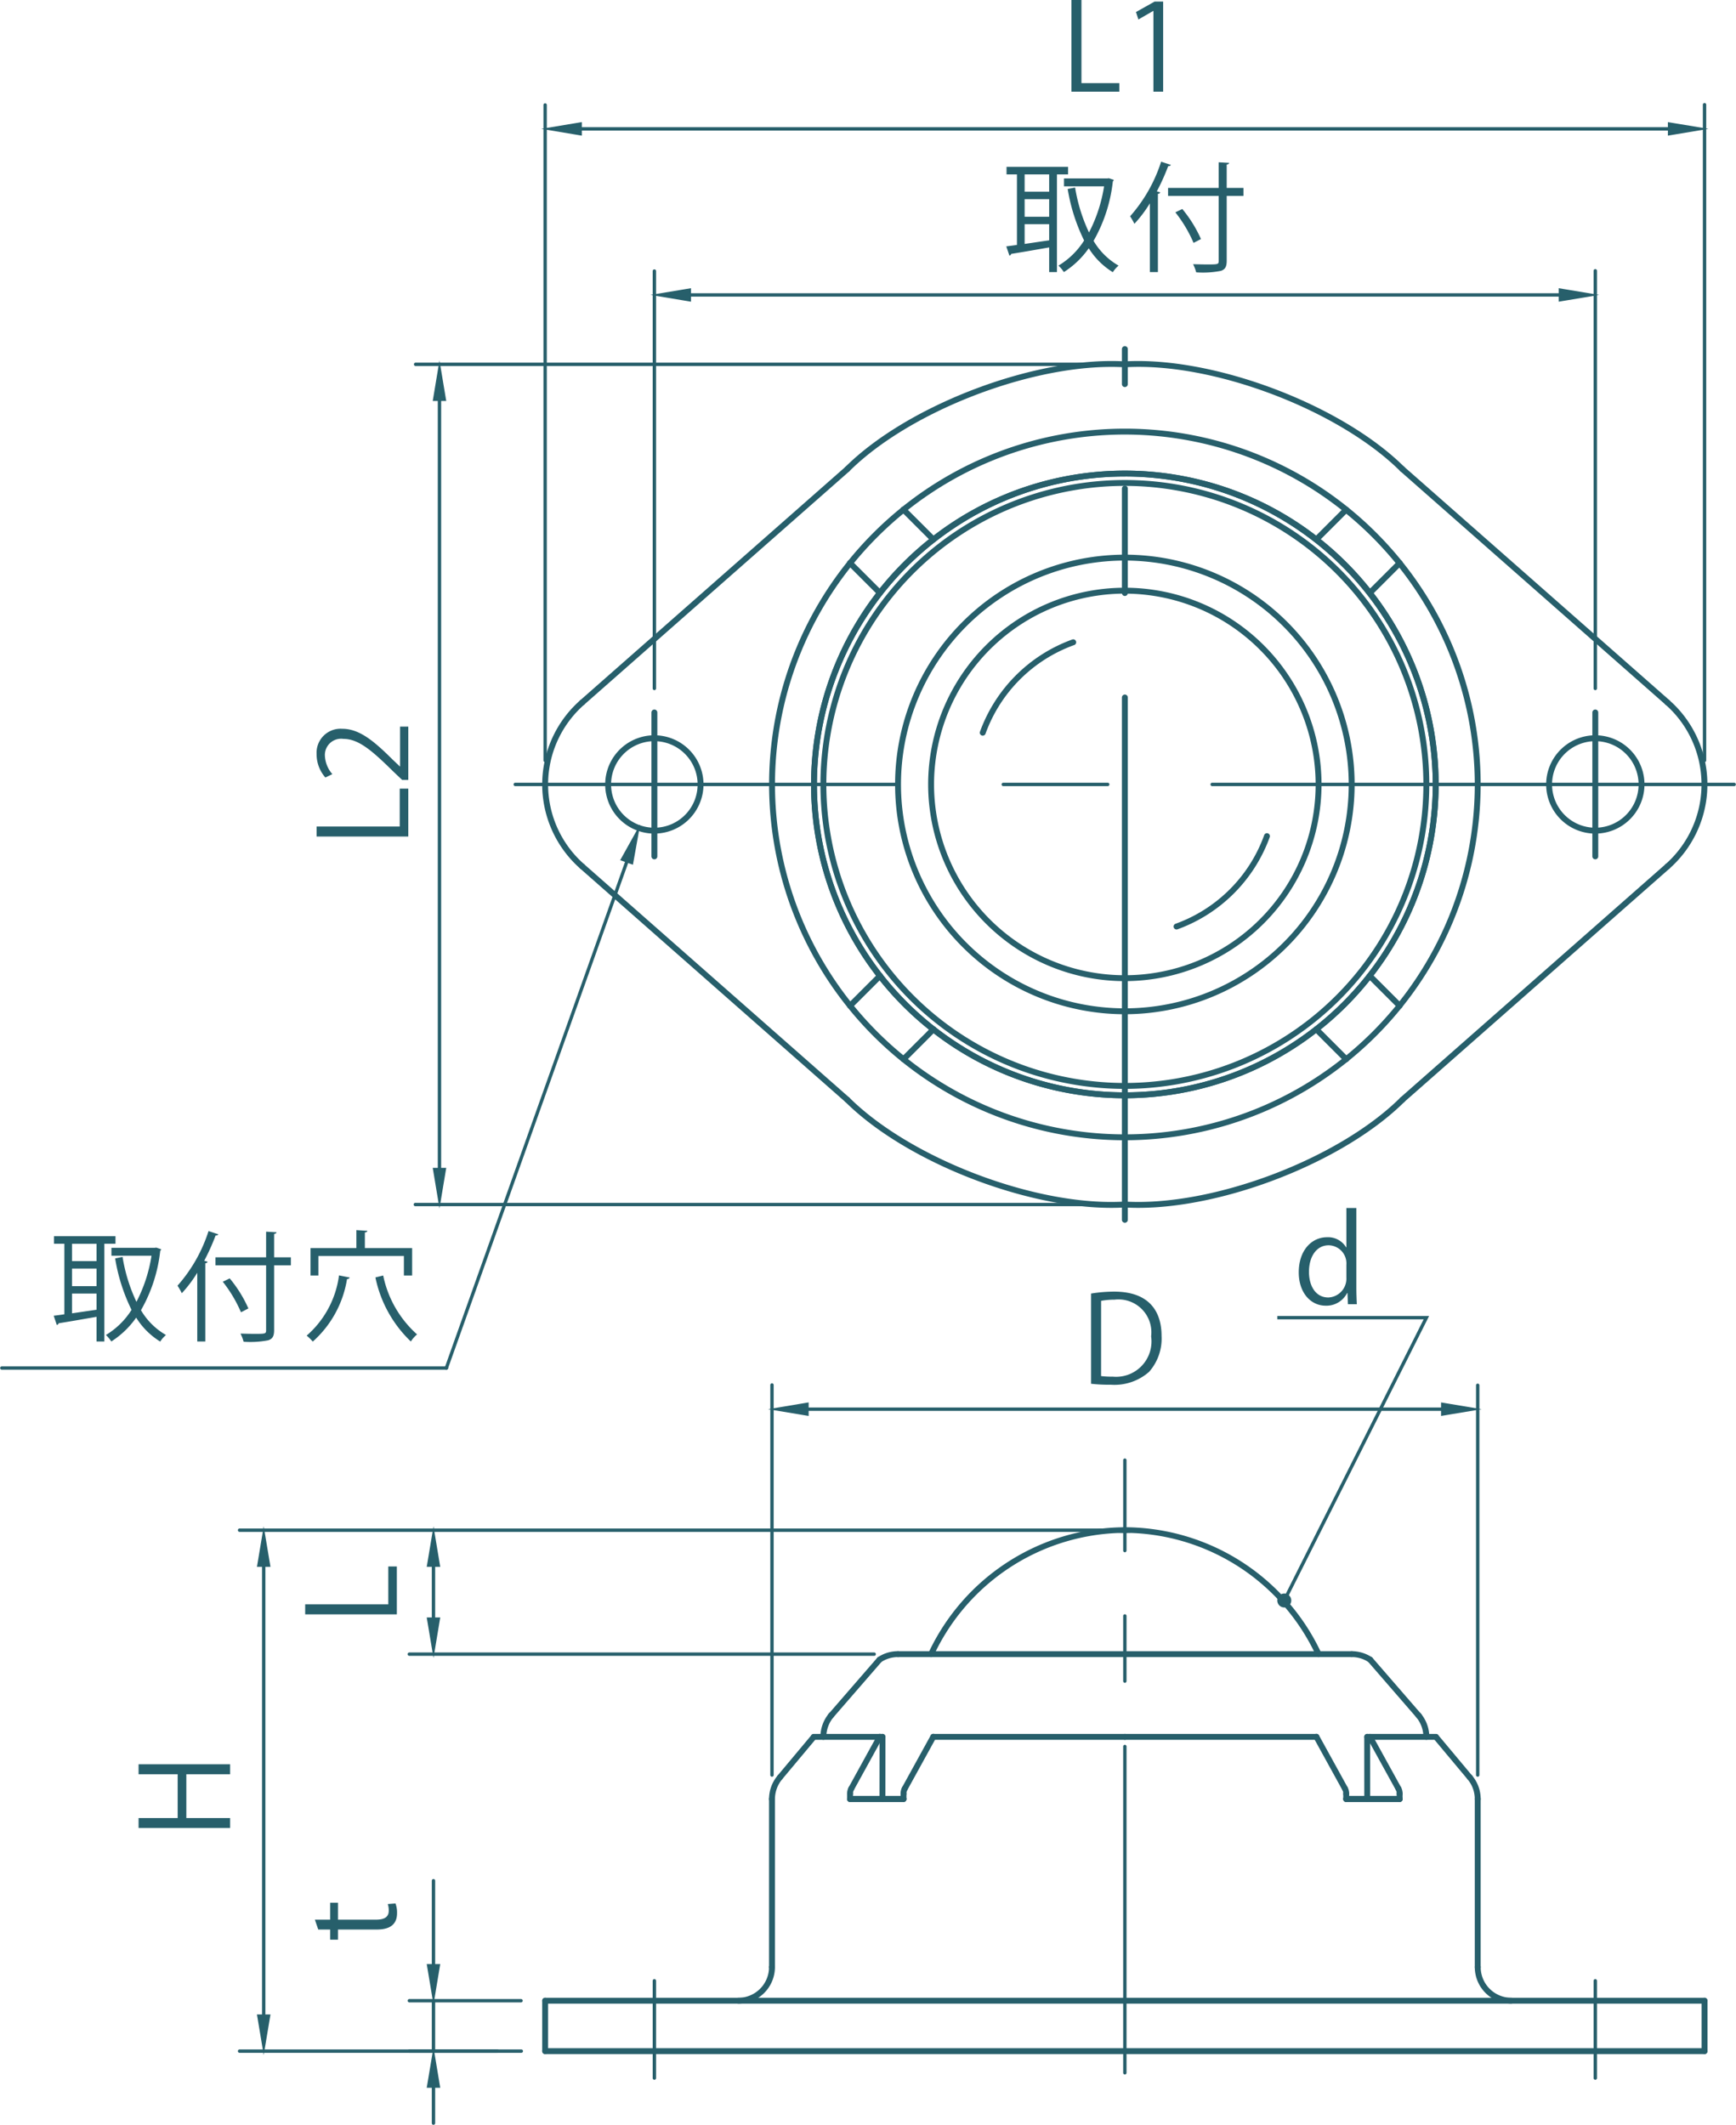 <svg xmlns="http://www.w3.org/2000/svg" viewBox="0 0 94.254 115.358"><defs><style>.cls-1,.cls-2{fill:#275f6b;}.cls-1{stroke:#275f6b;stroke-miterlimit:10;stroke-width:0.07px;}</style></defs><g id="レイヤー_2" data-name="レイヤー 2"><g id="レイヤー_1-2" data-name="レイヤー 1"><polygon class="cls-1" points="69.751 86.975 69.649 86.924 77.351 71.594 69.386 71.594 69.386 71.481 77.535 71.481 77.494 71.563 69.751 86.975"/><path class="cls-1" d="M70.073,86.893a.344.344,0,1,1-.344-.346.345.345,0,0,1,.344.346"/><path class="cls-2" d="M60.772,4.977H58.173V0h.543V4.513H60.772Z"/><path class="cls-2" d="M62.624,4.977V.595H62.61l-.803.463L61.677.653,62.689.085h.463v4.892Z"/><path class="cls-2" d="M22.167,42.815V45.415H17.19v-.543H21.703V42.815Z"/><path class="cls-2" d="M22.167,39.449V42.342h-.333l-.503-.477c-1.176-1.162-1.888-1.75-2.685-1.75a.881.881,0,0,0-1.005.934,1.632,1.632,0,0,0,.404.979l-.379.184a1.916,1.916,0,0,1-.477-1.268,1.304,1.304,0,0,1,1.392-1.378c.921,0,1.704.646,2.723,1.659l.405.385h.013V39.449Z"/><path class="cls-2" d="M12.494,95.782v.542H10.117v2.378h2.377v.542H7.524v-.542H9.646V96.324H7.524v-.542Z"/><path class="cls-2" d="M21.546,85.044v2.6H16.569v-.543h4.513V85.044Z"/><path class="cls-2" d="M73.642,69.925c0,.287.013.641.026.882h-.483l-.026-.607h-.02a1.259,1.259,0,0,1-1.162.686c-.823,0-1.463-.712-1.463-1.809,0-1.202.705-1.907,1.534-1.907a1.142,1.142,0,0,1,1.038.549h.014V65.582h.542Zm-.542-1.254a.984.984,0,0,0-.96-1.064c-.673,0-1.071.627-1.071,1.443,0,.751.353,1.391,1.052,1.391a1.024,1.024,0,0,0,.979-1.084Z"/><path class="cls-2" d="M17.279,104.755l-.183-.535h.829v-.921h.425v.921h2.058c.45,0,.698-.137.698-.483a1.067,1.067,0,0,0-.052-.365l.418-.033a1.382,1.382,0,0,1,.085.529c0,.862-.784.888-1.163.888H18.35v.549h-.425v-.549Z"/><path class="cls-2" d="M57.99,9.467h-.604v5.305h-.423V13.433c-.78.136-1.554.272-2.061.351a.116.116,0,0,1-.098.091l-.169-.5c.169-.02.364-.046.579-.078V9.467h-.565V9.058h3.341Zm-1.027.942V9.467h-1.332v.942Zm0,1.359v-.956h-1.332v.956Zm-1.332.402v1.073c.416-.059.877-.131,1.332-.195V12.171ZM60.2,9.675l.273.091a.188.188,0,0,1-.053.085,8.325,8.325,0,0,1-1.046,3.225,3.74,3.74,0,0,0,1.358,1.345,1.494,1.494,0,0,0-.312.357,4.031,4.031,0,0,1-1.307-1.3,4.798,4.798,0,0,1-1.352,1.294,1.88,1.88,0,0,0-.293-.352,4.197,4.197,0,0,0,1.392-1.364,9.902,9.902,0,0,1-.891-2.796l.403-.078a9.052,9.052,0,0,0,.754,2.438,8.152,8.152,0,0,0,.818-2.503H57.769V9.688h2.353Z"/><path class="cls-2" d="M62.43,11.04a6.915,6.915,0,0,1-.839,1.111,3.726,3.726,0,0,0-.233-.409,8.276,8.276,0,0,0,1.684-2.964l.533.175a.152.152,0,0,1-.149.065,11.746,11.746,0,0,1-.618,1.371l.183.053c-.007.045-.046.071-.124.084v4.245h-.436Zm5.083-.839v.436h-.91v3.517c0,.345-.097.481-.324.553a5.045,5.045,0,0,1-1.333.078,2.199,2.199,0,0,0-.169-.442c.273.007.533.014.747.014.604,0,.644,0,.644-.202v-3.517h-2.749v-.436h2.749V8.811l.566.032c-.007.046-.039.078-.131.091v1.268ZM64.191,11.346a6.942,6.942,0,0,1,1.014,1.632l-.402.208a7.307,7.307,0,0,0-.988-1.658Z"/><path class="cls-2" d="M6.27,67.524H5.666V72.829H5.243V71.49c-.779.136-1.554.272-2.061.351a.116.116,0,0,1-.098.091l-.169-.5c.169-.02.364-.046.579-.078V67.524H2.93v-.409H6.27ZM5.243,68.467v-.942H3.911v.942Zm0,1.359v-.956H3.911v.956Zm-1.332.402v1.073c.416-.059.877-.131,1.332-.195v-.878Zm4.569-2.496.273.091a.188.188,0,0,1-.053.085,8.315,8.315,0,0,1-1.046,3.224,3.727,3.727,0,0,0,1.358,1.346,1.494,1.494,0,0,0-.312.357,4.031,4.031,0,0,1-1.307-1.3A4.798,4.798,0,0,1,6.043,72.829a1.88,1.88,0,0,0-.293-.352,4.197,4.197,0,0,0,1.392-1.364,9.902,9.902,0,0,1-.891-2.796l.403-.078a9.052,9.052,0,0,0,.754,2.438,8.152,8.152,0,0,0,.818-2.503H6.05v-.429H8.402Z"/><path class="cls-2" d="M10.71,69.098A6.914,6.914,0,0,1,9.871,70.209a3.727,3.727,0,0,0-.233-.409,8.275,8.275,0,0,0,1.684-2.964l.533.175c-.026.046-.072.065-.15.065a11.582,11.582,0,0,1-.617,1.371l.183.053c-.007.045-.046.071-.124.084V72.829H10.71Zm5.083-.839v.436h-.91v3.517c0,.345-.097.481-.324.553a5.045,5.045,0,0,1-1.333.078,2.2,2.2,0,0,0-.169-.442c.273.007.533.014.747.014.605,0,.644,0,.644-.202v-3.517h-2.749v-.436h2.749V66.868l.566.032c-.007.046-.039.078-.131.091v1.268Zm-3.321,1.145a6.942,6.942,0,0,1,1.014,1.632l-.402.208a7.307,7.307,0,0,0-.988-1.658Z"/><path class="cls-2" d="M18.984,69.357c-.013.053-.058.078-.143.085A5.754,5.754,0,0,1,16.982,72.835a2.672,2.672,0,0,0-.331-.324,5.24,5.24,0,0,0,1.755-3.27ZM17.288,68.188v1.06h-.429V67.759h2.489V66.783l.599.039c-.007.046-.046.078-.137.092v.845h2.567v1.488h-.448V68.188Zm3.517,1.06a5.857,5.857,0,0,0,1.84,3.198,1.628,1.628,0,0,0-.338.384,6.657,6.657,0,0,1-1.924-3.478Z"/><path class="cls-2" d="M59.239,70.227a7.935,7.935,0,0,1,1.254-.104c1.999,0,2.573,1.182,2.573,2.403a2.725,2.725,0,0,1-.679,1.953,2.84,2.84,0,0,1-2.07.698A8.856,8.856,0,0,1,59.239,75.125Zm.543,4.48a4.583,4.583,0,0,0,.633.032,1.921,1.921,0,0,0,2.084-2.188,1.785,1.785,0,0,0-1.986-1.992,3.919,3.919,0,0,0-.73.065Z"/><path class="cls-1" d="M92.546,111.481a.125.125,0,0,1-.125-.125v-2.736a.125.125,0,0,1,.25,0V111.356A.125.125,0,0,1,92.546,111.481Z"/><path class="cls-1" d="M61.073,112.59a.057.057,0,0,1-.057-.057V94.812a.057.057,0,0,1,.113,0v17.722A.057.057,0,0,1,61.073,112.59Zm0-21.266a.057.057,0,0,1-.057-.057V87.724a.057.057,0,0,1,.113,0v3.544A.057.057,0,0,1,61.073,91.324Zm0-7.088a.057.057,0,0,1-.057-.057V79.266a.057.057,0,0,1,.113,0v4.914A.057.057,0,0,1,61.073,84.236Z"/><path class="cls-1" d="M61.073,61.87a19.282,19.282,0,1,1,19.283-19.283A19.305,19.305,0,0,1,61.073,61.87Zm0-38.314a19.032,19.032,0,1,0,19.033,19.031A19.053,19.053,0,0,0,61.073,23.556Z"/><path class="cls-1" d="M35.529,45.222A2.634,2.634,0,1,1,38.161,42.586,2.638,2.638,0,0,1,35.529,45.222Zm0-5.018A2.384,2.384,0,1,0,37.911,42.586,2.386,2.386,0,0,0,35.529,40.204Z"/><path class="cls-1" d="M86.615,45.222a2.634,2.634,0,1,1,2.635-2.635A2.638,2.638,0,0,1,86.615,45.222Zm0-5.018a2.384,2.384,0,1,0,2.385,2.383A2.386,2.386,0,0,0,86.615,40.204Z"/><path class="cls-1" d="M76.139,25.592a.125.125,0,0,1-.088-.036c-3.372-3.347-10.238-5.945-14.97-5.651h-.008a.125.125,0,0,1-.008-.25c4.8-.281,11.748,2.335,15.161,5.723a.125.125,0,0,1-.088.214Z"/><path class="cls-1" d="M90.535,38.261a.127.127,0,0,1-.083-.031L76.056,25.561a.125.125,0,0,1,.166-.188L90.618,38.042a.125.125,0,0,1-.083.219Z"/><path class="cls-1" d="M90.534,47.163a.125.125,0,0,1-.083-.219,5.814,5.814,0,0,0,.522-8.192,5.546,5.546,0,0,0-.52-.519.125.125,0,1,1,.16-.191,5.691,5.691,0,0,1,.549.547,6.064,6.064,0,0,1-.546,8.543A.127.127,0,0,1,90.534,47.163Z"/><path class="cls-1" d="M76.139,59.831a.125.125,0,0,1-.083-.219L90.451,46.944a.125.125,0,0,1,.166.188L76.222,59.799A.127.127,0,0,1,76.139,59.831Z"/><path class="cls-1" d="M61.804,65.54q-.376,0-.738-.021a.125.125,0,0,1,.008-.25h.008c4.753.278,11.6-2.306,14.971-5.652a.125.125,0,1,1,.176.178C72.985,63.014,66.557,65.54,61.804,65.54Z"/><path class="cls-1" d="M60.341,65.54c-4.754,0-11.181-2.526-14.425-5.746a.125.125,0,1,1,.176-.178c3.374,3.347,10.244,5.941,14.974,5.652h.008a.125.125,0,0,1,.008.25Q60.718,65.54,60.341,65.54Z"/><path class="cls-1" d="M46.004,59.831a.127.127,0,0,1-.083-.031l-14.393-12.668a.125.125,0,0,1-.011-.176.123.123,0,0,1,.177-.011l14.393,12.668a.125.125,0,0,1-.083.219Z"/><path class="cls-1" d="M31.611,47.163a.125.125,0,0,1-.081-.03,6.118,6.118,0,0,1-.549-.548,6.054,6.054,0,0,1,.547-8.542.125.125,0,0,1,.166.188,5.803,5.803,0,0,0-.523,8.192,5.83,5.83,0,0,0,.521.52.125.125,0,0,1,.015.176A.127.127,0,0,1,31.611,47.163Z"/><path class="cls-1" d="M31.611,38.261a.125.125,0,0,1-.083-.219L45.922,25.374a.125.125,0,0,1,.166.188L31.694,38.23A.127.127,0,0,1,31.611,38.261Z"/><path class="cls-1" d="M46.005,25.592a.125.125,0,0,1-.088-.214c3.244-3.218,9.673-5.744,14.428-5.744q.375,0,.736.021a.125.125,0,0,1-.008.25h-.008c-.236-.014-.479-.021-.727-.021-4.694,0-11.043,2.494-14.246,5.672A.125.125,0,0,1,46.005,25.592Z"/><path class="cls-1" d="M94.162,42.643H65.806a.057.057,0,0,1,0-.113H94.162a.057.057,0,0,1,0,.113Zm-34.027,0h-5.671a.057.057,0,0,1,0-.113h5.671a.057.057,0,1,1,0,.113Zm-11.342,0H27.983a.057.057,0,1,1,0-.113H48.793a.057.057,0,1,1,0,.113Z"/><path class="cls-1" d="M61.073,66.348a.125.125,0,0,1-.125-.125V37.867a.125.125,0,0,1,.25,0v28.356A.125.125,0,0,1,61.073,66.348Zm0-34.027a.125.125,0,0,1-.125-.125V26.525a.125.125,0,1,1,.25,0v5.671A.125.125,0,0,1,61.073,32.321Zm0-11.342a.125.125,0,0,1-.125-.125V18.952a.125.125,0,1,1,.25,0V20.854A.125.125,0,0,1,61.073,20.979Z"/><path class="cls-1" d="M35.529,46.618a.125.125,0,0,1-.125-.125v-7.812a.125.125,0,0,1,.25,0v7.812A.125.125,0,0,1,35.529,46.618Z"/><path class="cls-1" d="M92.546,111.481H61.073a.125.125,0,1,1,0-.25H92.546a.125.125,0,0,1,0,.25Z"/><path class="cls-1" d="M92.546,108.745H61.073a.125.125,0,0,1,0-.25H92.546a.125.125,0,0,1,0,.25Z"/><path class="cls-1" d="M82.054,108.745a1.951,1.951,0,0,1-1.947-1.95.125.125,0,0,1,.25,0,1.701,1.701,0,0,0,1.697,1.7.125.125,0,0,1,0,.25Z"/><path class="cls-1" d="M77.962,94.42H74.231a.125.125,0,0,1,0-.25h3.73a.125.125,0,0,1,0,.25Z"/><path class="cls-1" d="M71.475,94.42H61.074a.125.125,0,0,1,0-.25H71.475a.125.125,0,1,1,0,.25Z"/><path class="cls-1" d="M80.231,97.795h-.007a.126.126,0,0,1-.118-.132,1.705,1.705,0,0,0-.397-1.084.125.125,0,1,1,.18-.173,1.937,1.937,0,0,1,.468,1.271A.126.126,0,0,1,80.231,97.795Z"/><path class="cls-1" d="M80.231,106.919a.125.125,0,0,1-.125-.125v-9.124a.125.125,0,0,1,.25,0v9.124A.125.125,0,0,1,80.231,106.919Z"/><path class="cls-1" d="M61.073,59.589a17.002,17.002,0,1,1,17.001-17.002A17.022,17.022,0,0,1,61.073,59.589Zm0-33.754a16.752,16.752,0,1,0,16.751,16.752A16.771,16.771,0,0,0,61.073,25.834Z"/><path class="cls-1" d="M79.799,96.618a.123.123,0,0,1-.096-.045l-1.837-2.197a.125.125,0,0,1,.191-.16l1.837,2.197a.125.125,0,0,1-.096.205Z"/><path class="cls-1" d="M75.992,97.795H73.091a.125.125,0,0,1,0-.25H75.992a.125.125,0,0,1,0,.25Z"/><path class="cls-1" d="M71.591,89.929a.125.125,0,0,1-.115-.078,11.553,11.553,0,0,0-10.031-6.66c-.123,0-.244.003-.365.008a.127.127,0,0,1-.131-.12.125.125,0,0,1,.119-.13A11.777,11.777,0,0,1,71.706,89.757a.124.124,0,0,1-.068.163A.12.12,0,0,1,71.591,89.929Z"/><path class="cls-1" d="M61.074,55.028a12.44,12.44,0,1,1,12.439-12.441A12.456,12.456,0,0,1,61.074,55.028Zm0-24.63a12.19,12.19,0,1,0,12.189,12.189A12.205,12.205,0,0,0,61.074,30.397Z"/><path class="cls-1" d="M73.389,89.929H61.074a.125.125,0,0,1,0-.25H73.389a.125.125,0,0,1,0,.25Z"/><path class="cls-1" d="M75.992,97.795H73.091a.125.125,0,0,1,0-.25H75.992a.125.125,0,0,1,0,.25Z"/><path class="cls-1" d="M61.073,59.081A16.493,16.493,0,1,1,77.566,42.586,16.513,16.513,0,0,1,61.073,59.081Zm0-32.737A16.243,16.243,0,1,0,77.316,42.586,16.262,16.262,0,0,0,61.073,26.344Z"/><path class="cls-1" d="M77.052,93.295a.127.127,0,0,1-.095-.043L74.3,90.188a.125.125,0,0,1,.189-.164l2.657,3.064a.126.126,0,0,1-.013.176A.124.124,0,0,1,77.052,93.295Z"/><path class="cls-1" d="M74.394,90.231a.126.126,0,0,1-.075-.025,1.66,1.66,0,0,0-.923-.277h-.008a.125.125,0,0,1-.008-.25,1.944,1.944,0,0,1,1.089.327.125.125,0,0,1,.024.175A.123.123,0,0,1,74.394,90.231Z"/><path class="cls-1" d="M61.073,59.589a17.002,17.002,0,1,1,17.001-17.002A17.022,17.022,0,0,1,61.073,59.589Zm0-33.754a16.752,16.752,0,1,0,16.751,16.752A16.771,16.771,0,0,0,61.073,25.834Z"/><path class="cls-1" d="M61.073,53.231a10.644,10.644,0,1,1,10.643-10.645A10.657,10.657,0,0,1,61.073,53.231Zm0-21.038A10.394,10.394,0,1,0,71.466,42.586,10.405,10.405,0,0,0,61.073,32.194Z"/><path class="cls-1" d="M46.152,54.729a.125.125,0,0,1-.088-.213l1.624-1.623a.125.125,0,1,1,.176.177l-1.624,1.623A.123.123,0,0,1,46.152,54.729Z"/><path class="cls-1" d="M49.055,57.632a.125.125,0,0,1-.089-.213l1.625-1.624a.125.125,0,1,1,.176.177l-1.623,1.624A.125.125,0,0,1,49.055,57.632Z"/><path class="cls-1" d="M73.09,57.632a.125.125,0,0,1-.089-.037l-1.622-1.624a.125.125,0,0,1,.178-.177L73.179,57.419a.125.125,0,0,1-.001.177A.123.123,0,0,1,73.09,57.632Z"/><path class="cls-1" d="M75.992,54.729a.125.125,0,0,1-.089-.037l-1.623-1.623a.125.125,0,1,1,.178-.177l1.623,1.623a.127.127,0,0,1,0,.177A.125.125,0,0,1,75.992,54.729Z"/><path class="cls-1" d="M74.369,32.318a.125.125,0,0,1-.088-.213l1.623-1.622a.125.125,0,1,1,.176.177l-1.623,1.622A.123.123,0,0,1,74.369,32.318Z"/><path class="cls-1" d="M71.468,29.416a.125.125,0,0,1-.089-.037.127.127,0,0,1,0-.177l1.622-1.622a.125.125,0,1,1,.178.177l-1.622,1.622A.125.125,0,0,1,71.468,29.416Z"/><path class="cls-1" d="M47.776,32.318a.123.123,0,0,1-.088-.037l-1.624-1.622a.125.125,0,1,1,.176-.177l1.624,1.622a.125.125,0,0,1-.088.213Z"/><path class="cls-1" d="M50.679,29.416a.123.123,0,0,1-.088-.037l-1.624-1.622a.125.125,0,1,1,.176-.177l1.624,1.622a.125.125,0,0,1-.088.213Z"/><path class="cls-1" d="M63.88,50.427a.125.125,0,0,1-.036-.245,8.04,8.04,0,0,0,4.824-4.823.125.125,0,0,1,.24.072,8.319,8.319,0,0,1-4.992,4.99A.12.12,0,0,1,63.88,50.427Z"/><path class="cls-1" d="M53.357,39.904a.116.116,0,0,1-.036-.005.126.126,0,0,1-.084-.156A8.324,8.324,0,0,1,58.227,34.752a.125.125,0,1,1,.072.239,8.042,8.042,0,0,0-4.822,4.824A.126.126,0,0,1,53.357,39.904Z"/><path class="cls-1" d="M86.615,46.618a.125.125,0,0,1-.125-.125v-7.812a.125.125,0,0,1,.25,0v7.812A.125.125,0,0,1,86.615,46.618Z"/><path class="cls-1" d="M29.598,111.481a.125.125,0,0,1-.125-.125v-2.736a.125.125,0,0,1,.25,0V111.356A.125.125,0,0,1,29.598,111.481Z"/><path class="cls-1" d="M61.074,111.481H29.598a.125.125,0,0,1,0-.25H61.074a.125.125,0,1,1,0,.25Z"/><path class="cls-1" d="M61.074,108.745H29.598a.125.125,0,1,1,0-.25H61.074a.125.125,0,0,1,0,.25Z"/><path class="cls-1" d="M40.091,108.745a.125.125,0,1,1,0-.25,1.701,1.701,0,0,0,1.698-1.7.125.125,0,0,1,.25,0A1.951,1.951,0,0,1,40.091,108.745Z"/><path class="cls-1" d="M47.915,94.42H44.183a.125.125,0,1,1,0-.25h3.731a.125.125,0,0,1,0,.25Z"/><path class="cls-1" d="M61.073,94.42H50.669a.125.125,0,0,1,0-.25h10.404a.125.125,0,1,1,0,.25Z"/><path class="cls-1" d="M41.914,97.796a.125.125,0,0,1-.125-.118,1.945,1.945,0,0,1,.467-1.271.125.125,0,1,1,.18.173,1.719,1.719,0,0,0-.396,1.085.125.125,0,0,1-.118.132Z"/><path class="cls-1" d="M41.914,106.919a.125.125,0,0,1-.125-.125v-9.124a.125.125,0,0,1,.25,0v9.124A.125.125,0,0,1,41.914,106.919Z"/><path class="cls-1" d="M42.346,96.618a.125.125,0,0,1-.096-.205l1.838-2.197a.125.125,0,0,1,.191.16l-1.838,2.197A.123.123,0,0,1,42.346,96.618Z"/><path class="cls-1" d="M49.055,97.795H46.152a.125.125,0,1,1,0-.25h2.902a.125.125,0,0,1,0,.25Z"/><path class="cls-1" d="M50.554,89.929a.128.128,0,0,1-.048-.009.125.125,0,0,1-.067-.163A11.789,11.789,0,0,1,61.079,82.95a.125.125,0,0,1,.119.13.122.122,0,0,1-.131.12c-.12-.005-.242-.008-.364-.008a11.561,11.561,0,0,0-10.034,6.66A.125.125,0,0,1,50.554,89.929Z"/><path class="cls-1" d="M61.073,89.929H48.757a.125.125,0,0,1,0-.25H61.073a.125.125,0,0,1,0,.25Z"/><path class="cls-1" d="M49.055,97.795H46.152a.125.125,0,1,1,0-.25h2.902a.125.125,0,0,1,0,.25Z"/><path class="cls-1" d="M75.927,97.231a.125.125,0,0,1-.109-.064L74.268,94.356a.125.125,0,0,1,.219-.121l1.549,2.811a.125.125,0,0,1-.109.186Z"/><path class="cls-1" d="M74.232,97.795a.125.125,0,0,1-.125-.125l-.002-3.375a.125.125,0,0,1,.25,0l.002,3.375A.125.125,0,0,1,74.232,97.795Z"/><path class="cls-1" d="M75.992,97.795a.125.125,0,0,1-.125-.125v-.285a.125.125,0,0,1,.25,0v.285A.125.125,0,0,1,75.992,97.795Z"/><path class="cls-1" d="M75.992,97.51l-.009-0A.125.125,0,0,1,75.867,97.376a.437.437,0,0,0-.046-.205.125.125,0,0,1,.041-.172.127.127,0,0,1,.172.042.681.681,0,0,1,.083.353A.125.125,0,0,1,75.992,97.51Z"/><path class="cls-1" d="M73.023,97.231a.124.124,0,0,1-.109-.065l-1.548-2.811a.125.125,0,1,1,.219-.12l1.548,2.811a.125.125,0,0,1-.109.185Z"/><path class="cls-1" d="M73.09,97.795a.125.125,0,0,1-.125-.125v-.285a.125.125,0,0,1,.25,0v.285A.125.125,0,0,1,73.09,97.795Z"/><path class="cls-1" d="M73.09,97.51l-.011-0a.126.126,0,0,1-.114-.135.419.419,0,0,0-.047-.202.126.126,0,0,1,.04-.172.127.127,0,0,1,.173.04.679.679,0,0,1,.084.356A.126.126,0,0,1,73.09,97.51Z"/><path class="cls-1" d="M46.219,97.231a.125.125,0,0,1-.109-.185l1.547-2.811a.125.125,0,1,1,.219.12L46.328,97.166A.124.124,0,0,1,46.219,97.231Z"/><path class="cls-1" d="M47.911,97.795h0a.125.125,0,0,1-.125-.125l.004-3.375a.125.125,0,0,1,.125-.125h0a.125.125,0,0,1,.125.125l-.004,3.375A.125.125,0,0,1,47.911,97.795Z"/><path class="cls-1" d="M46.152,97.795a.125.125,0,0,1-.125-.125v-.285a.125.125,0,0,1,.25,0v.285A.125.125,0,0,1,46.152,97.795Z"/><path class="cls-1" d="M46.153,97.51a.125.125,0,0,1-.125-.116.691.691,0,0,1,.084-.354.125.125,0,1,1,.213.13.444.444,0,0,0-.047.205.125.125,0,0,1-.116.134Z"/><path class="cls-1" d="M49.121,97.231a.125.125,0,0,1-.109-.185l1.548-2.811a.125.125,0,1,1,.219.12l-1.548,2.811A.124.124,0,0,1,49.121,97.231Z"/><path class="cls-1" d="M49.055,97.795a.125.125,0,0,1-.125-.125v-.285a.125.125,0,0,1,.25,0v.285A.125.125,0,0,1,49.055,97.795Z"/><path class="cls-1" d="M49.056,97.51a.125.125,0,0,1-.124-.113.666.666,0,0,1,.082-.355.123.123,0,0,1,.171-.044.125.125,0,0,1,.044.171.438.438,0,0,0-.049.204.125.125,0,0,1-.112.137Z"/><path class="cls-1" d="M77.441,94.42h-.007a.126.126,0,0,1-.118-.132,1.716,1.716,0,0,0-.399-1.084.125.125,0,0,1,.182-.172,1.949,1.949,0,0,1,.468,1.271A.126.126,0,0,1,77.441,94.42Z"/><path class="cls-1" d="M45.093,93.295a.124.124,0,0,1-.082-.031.126.126,0,0,1-.013-.176l2.658-3.064a.125.125,0,0,1,.189.164l-2.658,3.064A.126.126,0,0,1,45.093,93.295Z"/><path class="cls-1" d="M47.751,90.231a.125.125,0,0,1-.075-.225,1.901,1.901,0,0,1,1.089-.327.125.125,0,0,1,.117.132.114.114,0,0,1-.133.117,1.69,1.69,0,0,0-.923.277A.124.124,0,0,1,47.751,90.231Z"/><path class="cls-1" d="M44.703,94.421a.126.126,0,0,1-.125-.118,1.957,1.957,0,0,1,.467-1.271.125.125,0,0,1,.182.172,1.723,1.723,0,0,0-.398,1.085.126.126,0,0,1-.118.132Z"/><path class="cls-1" d="M35.529,112.877a.057.057,0,0,1-.057-.057v-5.289a.057.057,0,0,1,.113,0v5.289A.057.057,0,0,1,35.529,112.877Z"/><path class="cls-1" d="M86.615,112.877a.057.057,0,0,1-.057-.057v-5.289a.057.057,0,0,1,.113,0v5.289A.057.057,0,0,1,86.615,112.877Z"/><path class="cls-1" d="M86.615,37.434a.057.057,0,0,1-.057-.057v-22.668a.057.057,0,1,1,.113,0v22.668A.057.057,0,0,1,86.615,37.434Z"/><path class="cls-1" d="M35.529,37.434a.057.057,0,0,1-.057-.057v-22.668a.057.057,0,0,1,.113,0v22.668A.057.057,0,0,1,35.529,37.434Z"/><path class="cls-1" d="M84.662,16.069H37.483a.057.057,0,1,1,0-.113H84.662a.057.057,0,1,1,0,.113Z"/><polygon class="cls-1" points="84.662 16.338 86.615 16.012 84.662 15.687 84.662 16.338"/><polygon class="cls-1" points="35.529 16.012 37.483 16.338 37.483 15.687 35.529 16.012"/><path class="cls-1" d="M29.598,41.34a.057.057,0,0,1-.057-.057V5.692a.057.057,0,0,1,.113,0v35.592A.057.057,0,0,1,29.598,41.34Z"/><path class="cls-1" d="M92.546,41.34a.057.057,0,0,1-.057-.057V5.692a.057.057,0,1,1,.113,0v35.592A.057.057,0,0,1,92.546,41.34Z"/><path class="cls-1" d="M90.591,7.052H31.555a.057.057,0,0,1,0-.113H90.591a.057.057,0,0,1,0,.113Z"/><polygon class="cls-1" points="29.598 6.995 31.555 7.323 31.555 6.67 29.598 6.995"/><polygon class="cls-1" points="90.591 7.323 92.547 6.995 90.591 6.671 90.591 7.323"/><path class="cls-1" d="M59.769,19.836H22.558a.057.057,0,0,1,0-.113H59.769a.057.057,0,1,1,0,.113Z"/><path class="cls-1" d="M59.769,65.451H22.558a.057.057,0,1,1,0-.113H59.769a.057.057,0,1,1,0,.113Z"/><path class="cls-1" d="M23.861,63.495a.057.057,0,0,1-.057-.057V21.735a.057.057,0,0,1,.113,0V63.438A.057.057,0,0,1,23.861,63.495Z"/><polygon class="cls-1" points="23.536 21.735 24.187 21.735 23.861 19.779 23.536 21.735"/><polygon class="cls-1" points="23.536 63.438 23.861 65.395 24.187 63.438 23.536 63.438"/><path class="cls-1" d="M80.231,96.424a.057.057,0,0,1-.057-.057v-21.166a.057.057,0,0,1,.113,0v21.166A.057.057,0,0,1,80.231,96.424Z"/><path class="cls-1" d="M41.914,96.424a.057.057,0,0,1-.057-.057v-21.166a.057.057,0,1,1,.113,0v21.166A.057.057,0,0,1,41.914,96.424Z"/><path class="cls-1" d="M78.275,76.561H43.871a.057.057,0,0,1,0-.113H78.275a.057.057,0,0,1,0,.113Z"/><polygon class="cls-1" points="78.276 76.831 80.232 76.505 78.276 76.179 78.276 76.831"/><polygon class="cls-1" points="41.914 76.505 43.87 76.831 43.87 76.178 41.914 76.505"/><path class="cls-1" d="M59.769,83.131H13.015a.057.057,0,1,1,0-.113h46.754a.057.057,0,1,1,0,.113Z"/><path class="cls-1" d="M47.454,89.861H22.232a.057.057,0,1,1,0-.113H47.454a.057.057,0,1,1,0,.113Z"/><path class="cls-1" d="M23.536,87.905a.057.057,0,0,1-.057-.057V85.03a.057.057,0,1,1,.113,0v2.818A.057.057,0,0,1,23.536,87.905Z"/><polygon class="cls-1" points="23.21 85.03 23.861 85.03 23.536 83.075 23.21 85.03"/><polygon class="cls-1" points="23.21 87.848 23.536 89.804 23.861 87.848 23.21 87.848"/><path class="cls-1" d="M28.296,108.676h-6.062a.057.057,0,1,1,0-.113h6.062a.057.057,0,0,1,0,.113Z"/><path class="cls-1" d="M28.296,111.413h-6.062a.057.057,0,1,1,0-.113h6.062a.057.057,0,1,1,0,.113Z"/><path class="cls-1" d="M23.536,115.323a.057.057,0,0,1-.057-.057v-1.956a.057.057,0,1,1,.113,0v1.956A.057.057,0,0,1,23.536,115.323Z"/><path class="cls-1" d="M23.536,106.866a.057.057,0,0,1-.057-.057v-4.712a.057.057,0,0,1,.113,0v4.712A.057.057,0,0,1,23.536,106.866Z"/><path class="cls-1" d="M23.536,111.413a.057.057,0,0,1-.057-.057v-2.736a.057.057,0,0,1,.113,0V111.356A.057.057,0,0,1,23.536,111.413Z"/><polygon class="cls-1" points="23.21 113.31 23.861 113.31 23.536 111.356 23.21 113.31"/><polygon class="cls-1" points="23.21 106.664 23.536 108.62 23.861 106.664 23.21 106.664"/><path class="cls-1" d="M26.992,111.413H13.015a.057.057,0,1,1,0-.113H26.992a.057.057,0,1,1,0,.113Z"/><path class="cls-1" d="M14.318,109.457a.057.057,0,0,1-.057-.057V85.03a.057.057,0,1,1,.113,0V109.4A.057.057,0,0,1,14.318,109.457Z"/><polygon class="cls-1" points="13.992 85.03 14.644 85.03 14.318 83.075 13.992 85.03"/><polygon class="cls-1" points="13.992 109.4 14.318 111.357 14.644 109.4 13.992 109.4"/><path class="cls-1" d="M24.235,74.327a.05.05,0,0,1-.019-.003.056.056,0,0,1-.034-.072l9.796-27.479a.054.054,0,0,1,.071-.034.056.056,0,0,1,.034.072l-9.796,27.479A.056.056,0,0,1,24.235,74.327Z"/><path class="cls-1" d="M24.235,74.327H.092a.057.057,0,0,1,0-.113H24.235a.057.057,0,1,1,0,.113Z"/><polygon class="cls-1" points="33.723 46.682 34.337 46.901 34.687 44.951 33.723 46.682"/></g></g></svg>